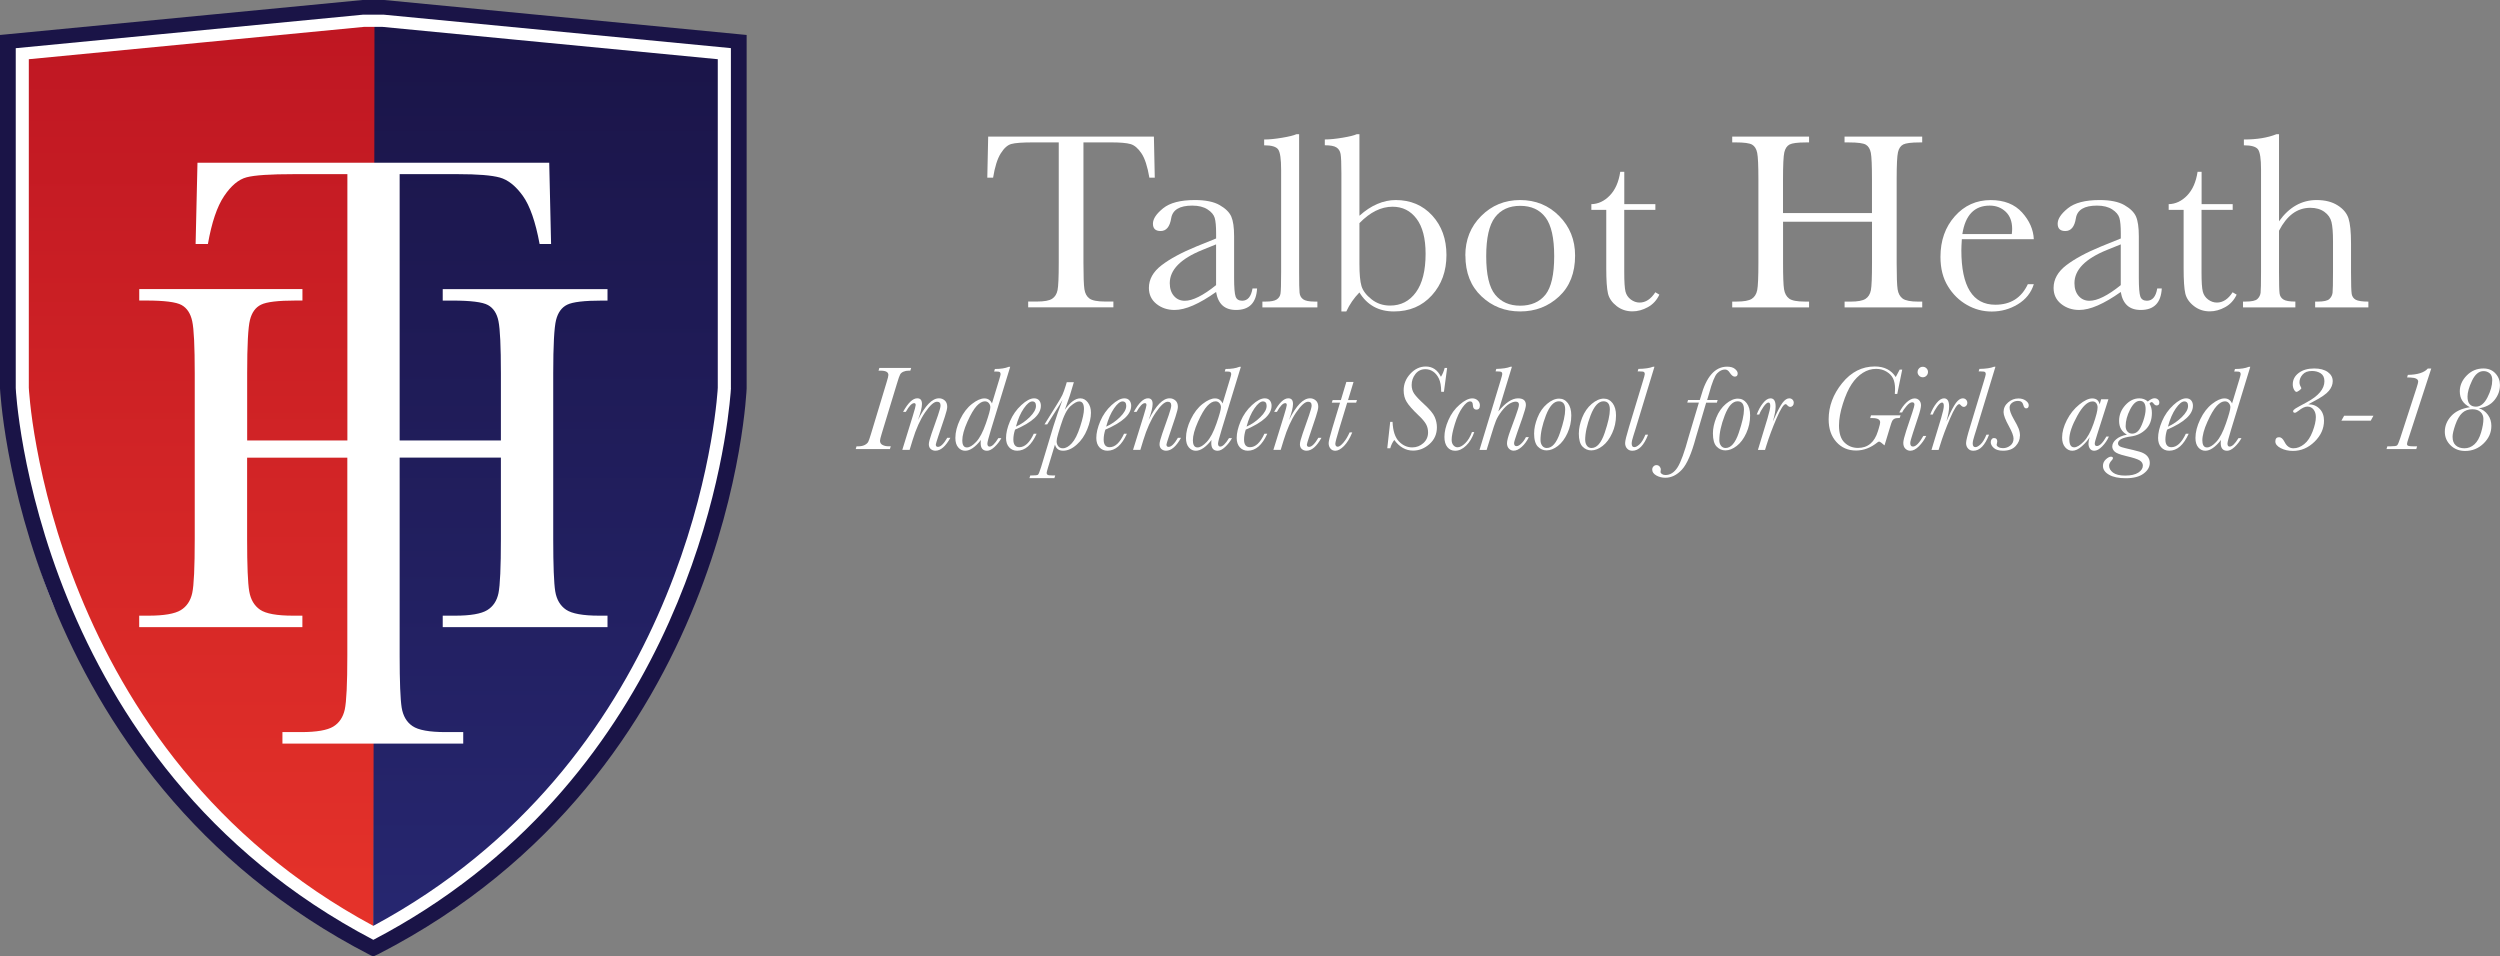 <svg width="298" height="114" viewBox="0 0 298 114" fill="none" xmlns="http://www.w3.org/2000/svg">
<rect x="0" y="0" width="298" height="114" fill="#808080" stroke="none"/>
<g clip-path="url(#clip0_1_53)">
<path d="M44.986 0.876L1.421 4.953L0.795 46.27C0.795 46.27 2.874 91.738 44.497 113.106L44.979 0.876H44.986Z" fill="url(#paint0_linear_1_53)"/>
<path d="M44.64 0.876L88.205 4.953V46.27C88.205 46.27 86.12 91.738 44.503 113.106L44.64 0.876Z" fill="url(#paint1_linear_1_53)"/>
<path d="M44.503 113.106C19.609 100.584 6.295 71.964 6.295 71.964C0.437 57.581 1.199 43.393 1.199 43.393L0.802 5.062L44.067 0.876L88.205 4.758L88.088 46.538C88.088 46.538 87.651 57.709 81.786 72.092C81.786 72.092 72.304 98.175 50.831 109.206L44.497 113.112L44.503 113.106ZM3.46 46.623C3.486 46.94 3.526 47.414 3.591 48.035C3.721 49.27 3.956 51.077 4.373 53.316C5.194 57.794 6.719 64.006 9.515 70.845C14.982 84.242 25.22 99.988 44.497 110.362C62.542 100.657 72.662 86.244 78.371 73.443C84.217 60.343 85.357 48.996 85.533 46.63C85.546 46.416 85.559 46.289 85.559 46.222V7.058L45.605 3.206H43.369L3.434 7.058V46.21C3.434 46.27 3.447 46.404 3.46 46.623Z" fill="white"/>
<path d="M45.8 0H43.206L0 4.168V46.313C0.026 46.398 2.059 92.194 44.19 113.878L44.503 114.006L45.181 113.69C87.306 92.006 88.98 46.398 89 46.313V46.289V4.168L45.8 0ZM87.13 46.258C87.123 46.392 87.084 47.049 86.96 48.175C86.015 57.021 79.948 93.49 44.503 112.029C24.321 101.46 13.679 85.136 8.055 71.362C5.22 64.407 3.675 58.11 2.835 53.559C2.418 51.284 2.177 49.446 2.04 48.181C1.916 47.037 1.883 46.38 1.877 46.258V5.744L43.298 1.746H45.702L87.123 5.737V46.258H87.13Z" fill="#1A1447"/>
<path d="M66.282 38.148C66.504 37.26 66.947 36.645 67.605 36.323C68.263 35.994 69.652 35.83 71.776 35.83H72.415V34.461H52.773V35.83H53.92C56.11 35.83 57.524 36.006 58.169 36.365C58.814 36.724 59.238 37.363 59.42 38.294C59.609 39.225 59.707 41.294 59.707 44.506V52.501H47.638V20.759H54.578C56.931 20.759 58.599 20.893 59.57 21.161C60.548 21.429 61.46 22.153 62.314 23.333C63.161 24.513 63.832 26.43 64.321 29.083H65.689L65.468 19.396H23.539L23.317 29.083H24.783C25.233 26.527 25.872 24.623 26.712 23.376C27.547 22.128 28.446 21.38 29.404 21.131C30.362 20.881 32.226 20.759 35.008 20.759H41.408V52.501H29.462V44.506C29.462 41.16 29.573 39.036 29.795 38.142C30.016 37.254 30.453 36.639 31.118 36.317C31.776 35.988 33.151 35.824 35.256 35.824H36.051V34.455H16.598V35.824H17.393C19.583 35.824 20.997 36 21.642 36.359C22.288 36.718 22.711 37.357 22.913 38.288C23.115 39.219 23.213 41.288 23.213 44.5V64.261C23.213 67.632 23.115 69.774 22.913 70.699C22.711 71.617 22.255 72.299 21.545 72.731C20.834 73.163 19.55 73.388 17.706 73.388H16.592V74.751H36.044V73.388H34.93C33.001 73.388 31.691 73.151 31 72.676C30.31 72.201 29.88 71.471 29.71 70.492C29.541 69.512 29.456 67.431 29.456 64.268V54.551H41.401V78.14C41.401 81.504 41.297 83.652 41.095 84.577C40.893 85.495 40.437 86.177 39.726 86.609C39.016 87.041 37.739 87.266 35.895 87.266H33.666V88.635H55.217V87.266H53.118C51.183 87.266 49.867 87.029 49.169 86.548C48.465 86.073 48.042 85.337 47.879 84.346C47.723 83.354 47.638 81.285 47.638 78.133V54.545H59.707V64.261C59.707 67.632 59.609 69.774 59.42 70.699C59.231 71.617 58.782 72.299 58.071 72.731C57.361 73.163 56.09 73.388 54.265 73.388H52.773V74.751H72.415V73.388H71.424C69.495 73.388 68.179 73.151 67.475 72.676C66.778 72.201 66.348 71.471 66.185 70.492C66.028 69.512 65.944 67.431 65.944 64.268V44.506C65.944 41.16 66.061 39.036 66.282 38.142V38.148Z" fill="white"/>
</g>
<g clip-path="url(#clip1_1_53)">
<path d="M118.377 21.181H117.686L117.791 16.286H137.545L137.649 21.181H137.006C136.778 19.837 136.463 18.869 136.059 18.274C135.658 17.678 135.23 17.311 134.772 17.177C134.31 17.039 133.529 16.973 132.419 16.973H129.147V31.338C129.147 32.93 129.185 33.974 129.261 34.474C129.337 34.975 129.537 35.347 129.866 35.585C130.195 35.823 130.814 35.943 131.724 35.943H132.715V36.634H122.559V35.943H123.607C124.479 35.943 125.079 35.833 125.412 35.614C125.75 35.394 125.965 35.051 126.06 34.584C126.155 34.122 126.203 33.035 126.203 31.333V16.973H123.188C121.878 16.973 120.997 17.034 120.549 17.163C120.096 17.287 119.677 17.664 119.282 18.297C118.886 18.927 118.586 19.89 118.377 21.181Z" fill="white"/>
<path d="M149.296 34.384H149.844C149.753 36.095 148.92 36.948 147.333 36.948C146.657 36.948 146.119 36.767 145.723 36.409C145.333 36.052 145.076 35.518 144.957 34.803C143.956 35.513 143.042 36.047 142.213 36.409C141.384 36.772 140.646 36.948 139.998 36.948C139.164 36.948 138.45 36.705 137.85 36.228C137.249 35.747 136.949 35.108 136.949 34.322C136.949 33.292 137.454 32.391 138.459 31.619C139.464 30.847 140.855 30.099 142.632 29.369L144.961 28.426V27.825C144.961 26.972 144.904 26.357 144.795 25.98C144.685 25.599 144.399 25.261 143.937 24.96C143.475 24.66 142.87 24.508 142.118 24.508C140.612 24.508 139.774 25.008 139.607 26.009C139.445 27.029 139.026 27.539 138.345 27.539C137.735 27.539 137.43 27.248 137.43 26.667C137.43 26.085 137.835 25.485 138.645 24.827C139.455 24.174 140.712 23.845 142.427 23.845C143.694 23.845 144.68 24.045 145.38 24.446C146.081 24.846 146.543 25.304 146.767 25.809C146.99 26.319 147.105 27.101 147.105 28.149V33.116C147.105 34.279 147.167 35.022 147.286 35.351C147.405 35.68 147.667 35.847 148.067 35.847C148.729 35.847 149.139 35.356 149.301 34.379L149.296 34.384ZM144.957 29.131L143.318 29.794C140.731 30.842 139.436 32.163 139.436 33.754C139.436 34.384 139.602 34.894 139.931 35.275C140.265 35.661 140.693 35.852 141.227 35.852C141.698 35.852 142.241 35.699 142.865 35.385C143.485 35.075 144.185 34.612 144.957 33.988V29.126V29.131Z" fill="white"/>
<path d="M154.855 16V32.42C154.855 33.731 154.869 34.555 154.907 34.894C154.945 35.232 155.083 35.494 155.336 35.675C155.583 35.852 156.031 35.947 156.669 35.947H157.032V36.638H150.477V35.947H150.896C151.496 35.947 151.925 35.866 152.178 35.699C152.43 35.532 152.587 35.304 152.635 35.003C152.683 34.703 152.711 33.84 152.711 32.425V20.261C152.711 18.969 152.597 18.159 152.363 17.821C152.135 17.487 151.573 17.32 150.687 17.32V16.629C151.292 16.629 152.011 16.558 152.83 16.419C153.649 16.281 154.216 16.143 154.526 16H154.855Z" fill="white"/>
<path d="M160.48 37.129H159.894V20.68C159.894 19.479 159.861 18.707 159.799 18.355C159.732 18.002 159.57 17.744 159.304 17.573C159.042 17.401 158.575 17.315 157.917 17.315V16.624C158.503 16.624 159.213 16.553 160.037 16.415C160.861 16.276 161.428 16.138 161.728 15.995H162.043V25.718C162.743 25.089 163.453 24.617 164.177 24.312C164.896 24.003 165.629 23.845 166.368 23.845C168.14 23.845 169.593 24.46 170.722 25.69C171.85 26.92 172.417 28.492 172.417 30.404C172.417 32.315 171.836 33.926 170.679 35.203C169.516 36.486 168.011 37.124 166.158 37.124C165.248 37.124 164.448 36.938 163.762 36.557C163.076 36.176 162.5 35.613 162.043 34.86C161.4 35.513 160.88 36.266 160.48 37.124V37.129ZM162.043 26.61V31.424C162.043 32.663 162.124 33.554 162.29 34.102C162.457 34.651 162.852 35.175 163.486 35.675C164.115 36.176 164.853 36.424 165.696 36.424C166.987 36.424 168.016 35.895 168.783 34.836C169.55 33.778 169.931 32.248 169.931 30.256C169.931 28.426 169.574 27.034 168.854 26.076C168.14 25.123 167.182 24.641 165.991 24.641C165.31 24.641 164.643 24.803 163.986 25.127C163.329 25.451 162.681 25.942 162.038 26.605L162.043 26.61Z" fill="white"/>
<path d="M174.666 30.466C174.666 28.583 175.295 27.01 176.557 25.747C177.815 24.484 179.363 23.845 181.201 23.845C183.04 23.845 184.602 24.479 185.86 25.752C187.118 27.02 187.751 28.593 187.751 30.461C187.751 32.534 187.113 34.16 185.836 35.346C184.555 36.533 183.016 37.124 181.206 37.124C179.396 37.124 177.857 36.524 176.586 35.318C175.309 34.112 174.676 32.496 174.676 30.461L174.666 30.466ZM177.157 30.542C177.157 32.725 177.51 34.25 178.224 35.127C178.934 35.999 179.93 36.438 181.211 36.438C182.492 36.438 183.521 35.999 184.217 35.127C184.912 34.25 185.26 32.72 185.26 30.542C185.26 28.364 184.917 26.843 184.226 25.919C183.535 24.999 182.53 24.536 181.211 24.536C179.891 24.536 178.901 24.994 178.2 25.909C177.505 26.824 177.157 28.369 177.157 30.537V30.542Z" fill="white"/>
<path d="M197.316 25.018H193.61V32.449C193.61 33.588 193.662 34.355 193.757 34.751C193.857 35.147 194.072 35.461 194.396 35.704C194.72 35.943 195.067 36.066 195.439 36.066C196.158 36.066 196.782 35.657 197.316 34.837L197.797 35.123C197.487 35.78 197.03 36.281 196.425 36.614C195.82 36.948 195.205 37.115 194.586 37.115C193.867 37.115 193.233 36.901 192.69 36.476C192.147 36.047 191.804 35.552 191.671 34.984C191.538 34.413 191.466 33.416 191.466 31.982V25.018H189.689V24.336C190.509 24.317 191.242 23.974 191.89 23.302C192.538 22.63 192.952 21.691 193.133 20.48H193.615V24.332H197.32V25.023L197.316 25.018Z" fill="white"/>
<path d="M223.143 26.429H212.54V31.338C212.54 32.94 212.578 33.988 212.659 34.484C212.74 34.98 212.94 35.347 213.264 35.59C213.587 35.828 214.207 35.947 215.117 35.947H215.641V36.638H206.48V35.947H207.004C207.876 35.947 208.476 35.838 208.815 35.618C209.148 35.399 209.362 35.056 209.458 34.589C209.553 34.127 209.601 33.04 209.601 31.338V21.358C209.601 19.737 209.553 18.693 209.458 18.221C209.362 17.749 209.162 17.425 208.857 17.244C208.553 17.063 207.886 16.973 206.852 16.973H206.48V16.286H215.641V16.977H215.264C214.273 16.977 213.626 17.063 213.316 17.225C213.006 17.392 212.802 17.697 212.692 18.15C212.587 18.598 212.535 19.67 212.535 21.362V25.399H223.138V21.362C223.138 19.742 223.095 18.698 223.005 18.226C222.914 17.754 222.714 17.43 222.414 17.249C222.109 17.068 221.442 16.977 220.409 16.977H219.87V16.286H229.126V16.977H228.826C227.825 16.977 227.173 17.063 226.858 17.225C226.549 17.392 226.339 17.697 226.239 18.15C226.134 18.598 226.082 19.67 226.082 21.362V31.343C226.082 32.944 226.12 33.993 226.196 34.489C226.272 34.984 226.472 35.352 226.801 35.595C227.135 35.833 227.754 35.952 228.664 35.952H229.13V36.643H219.875V35.952H220.58C221.438 35.952 222.033 35.842 222.371 35.623C222.705 35.404 222.919 35.061 223.009 34.594C223.1 34.131 223.143 33.045 223.143 31.343V26.434V26.429Z" fill="white"/>
<path d="M242.43 28.516H233.851C233.813 29.107 233.794 29.546 233.794 29.837C233.794 31.996 234.132 33.611 234.809 34.698C235.485 35.78 236.495 36.324 237.838 36.324C239.663 36.324 240.953 35.508 241.716 33.879H242.43C242.111 34.898 241.473 35.694 240.525 36.271C239.572 36.848 238.538 37.134 237.414 37.134C236.371 37.134 235.39 36.877 234.461 36.347C233.537 35.823 232.775 35.08 232.189 34.117C231.598 33.159 231.303 31.991 231.303 30.618C231.303 28.678 231.874 27.063 233.013 25.78C234.151 24.494 235.58 23.85 237.29 23.85C238.9 23.85 240.148 24.346 241.034 25.328C241.916 26.309 242.378 27.372 242.43 28.516ZM239.805 27.901C239.834 27.673 239.848 27.468 239.848 27.287C239.848 26.41 239.591 25.723 239.077 25.237C238.562 24.751 237.929 24.508 237.176 24.508C235.352 24.508 234.261 25.637 233.913 27.897H239.805V27.901Z" fill="white"/>
<path d="M257.135 34.384H257.683C257.592 36.095 256.759 36.948 255.172 36.948C254.496 36.948 253.958 36.767 253.562 36.409C253.172 36.052 252.914 35.518 252.795 34.803C251.795 35.513 250.88 36.047 250.052 36.409C249.228 36.772 248.484 36.948 247.837 36.948C247.003 36.948 246.289 36.705 245.688 36.228C245.088 35.747 244.788 35.108 244.788 34.322C244.788 33.292 245.293 32.391 246.298 31.619C247.308 30.847 248.694 30.099 250.471 29.369L252.8 28.426V27.825C252.8 26.972 252.743 26.357 252.633 25.98C252.524 25.599 252.238 25.261 251.776 24.96C251.314 24.66 250.709 24.508 249.956 24.508C248.451 24.508 247.613 25.008 247.446 26.009C247.289 27.029 246.865 27.539 246.189 27.539C245.574 27.539 245.274 27.248 245.274 26.667C245.274 26.085 245.679 25.485 246.489 24.827C247.298 24.174 248.561 23.845 250.266 23.845C251.538 23.845 252.524 24.045 253.224 24.446C253.924 24.846 254.386 25.304 254.61 25.809C254.834 26.319 254.948 27.101 254.948 28.149V33.116C254.948 34.279 255.01 35.022 255.129 35.351C255.249 35.68 255.511 35.847 255.911 35.847C256.573 35.847 256.982 35.356 257.144 34.379L257.135 34.384ZM252.791 29.131L251.152 29.794C248.565 30.842 247.275 32.163 247.275 33.754C247.275 34.384 247.441 34.894 247.77 35.275C248.103 35.661 248.532 35.852 249.066 35.852C249.537 35.852 250.08 35.699 250.704 35.385C251.328 35.075 252.024 34.612 252.795 33.988V29.126L252.791 29.131Z" fill="white"/>
<path d="M266.128 25.018H262.422V32.449C262.422 33.588 262.47 34.355 262.574 34.751C262.674 35.147 262.884 35.461 263.208 35.704C263.532 35.943 263.879 36.066 264.251 36.066C264.975 36.066 265.599 35.657 266.128 34.837L266.609 35.123C266.299 35.78 265.842 36.281 265.237 36.614C264.632 36.948 264.022 37.115 263.403 37.115C262.684 37.115 262.05 36.901 261.507 36.476C260.959 36.047 260.621 35.552 260.488 34.984C260.355 34.413 260.288 33.416 260.288 31.982V25.018H258.506V24.336C259.326 24.317 260.059 23.974 260.707 23.302C261.355 22.63 261.769 21.691 261.95 20.48H262.431V24.332H266.137V25.023L266.128 25.018Z" fill="white"/>
<path d="M271.663 26.372C272.263 25.533 272.935 24.899 273.683 24.479C274.426 24.06 275.245 23.845 276.131 23.845C277.141 23.845 277.98 24.055 278.646 24.479C279.313 24.899 279.742 25.418 279.942 26.033C280.142 26.648 280.242 27.644 280.242 29.026V32.42C280.242 33.859 280.271 34.736 280.323 35.046C280.38 35.356 280.542 35.585 280.809 35.733C281.081 35.876 281.581 35.952 282.31 35.952V36.643H275.965V35.952H276.25C276.979 35.952 277.456 35.847 277.665 35.637C277.884 35.428 278.008 35.18 278.042 34.894C278.075 34.608 278.094 33.788 278.094 32.425V28.731C278.094 27.711 278.032 26.958 277.913 26.467C277.794 25.976 277.513 25.571 277.065 25.252C276.622 24.932 276.06 24.77 275.393 24.77C274.617 24.77 273.912 24.999 273.292 25.452C272.673 25.909 272.13 26.591 271.659 27.501V32.425C271.659 33.807 271.682 34.655 271.725 34.975C271.768 35.294 271.921 35.537 272.182 35.699C272.44 35.866 272.916 35.947 273.607 35.947V36.638H267.367V35.947H267.681C268.4 35.947 268.867 35.847 269.086 35.637C269.301 35.432 269.424 35.184 269.463 34.903C269.496 34.617 269.515 33.788 269.515 32.42V20.175C269.515 18.936 269.396 18.15 269.162 17.816C268.929 17.487 268.367 17.32 267.471 17.32V16.629C269.02 16.629 270.31 16.419 271.344 16H271.659V26.372H271.663Z" fill="white"/>
<path d="M106.178 53.201L106.077 53.53H102L102.1 53.201H102.319C102.614 53.201 102.867 53.144 103.072 53.044C103.277 52.934 103.415 52.81 103.491 52.672C103.562 52.529 103.672 52.224 103.815 51.748L105.677 45.589C105.825 45.117 105.896 44.817 105.896 44.698C105.896 44.355 105.592 44.183 104.977 44.183H104.72L104.82 43.855H108.612L108.512 44.183H108.312C108.083 44.183 107.878 44.221 107.692 44.303C107.507 44.383 107.373 44.493 107.297 44.636C107.216 44.779 107.087 45.146 106.911 45.742L105.106 51.671C104.968 52.124 104.896 52.41 104.896 52.529C104.896 52.763 104.996 52.934 105.201 53.039C105.401 53.144 105.634 53.197 105.896 53.197H106.173L106.178 53.201Z" fill="white"/>
<path d="M112.923 52.186H113.285C112.999 52.701 112.708 53.087 112.413 53.34C112.117 53.597 111.813 53.725 111.503 53.725C111.289 53.725 111.108 53.659 110.95 53.53C110.798 53.401 110.717 53.206 110.717 52.949C110.717 52.734 110.827 52.31 111.046 51.676L111.808 49.498C112.013 48.902 112.113 48.521 112.113 48.344C112.113 48.187 112.079 48.073 112.008 48.001C111.941 47.925 111.832 47.887 111.689 47.887C111.327 47.887 110.855 48.311 110.274 49.155C109.693 50.003 109.193 51.114 108.774 52.486L108.426 53.625H107.554L108.807 49.574C109.036 48.826 109.15 48.397 109.15 48.287C109.15 48.206 109.136 48.149 109.107 48.111C109.078 48.073 109.036 48.054 108.974 48.054C108.693 48.054 108.359 48.401 107.973 49.097H107.645C108.24 48.016 108.807 47.477 109.34 47.477C109.526 47.477 109.664 47.534 109.76 47.644C109.85 47.758 109.898 47.925 109.898 48.158C109.898 48.568 109.741 49.202 109.421 50.06C110.279 48.34 111.117 47.477 111.932 47.477C112.194 47.477 112.422 47.567 112.618 47.739C112.813 47.911 112.908 48.168 112.908 48.497C112.908 48.711 112.813 49.112 112.618 49.698L111.855 51.971C111.651 52.586 111.546 52.93 111.546 52.996C111.546 53.087 111.57 53.158 111.613 53.201C111.655 53.249 111.722 53.268 111.808 53.268C111.97 53.268 112.141 53.177 112.327 52.992C112.513 52.81 112.708 52.534 112.918 52.176L112.923 52.186Z" fill="white"/>
<path d="M119.015 52.229H119.363C119.148 52.62 118.877 52.968 118.553 53.273C118.229 53.578 117.929 53.73 117.657 53.73C117.405 53.73 117.219 53.654 117.086 53.502C116.957 53.349 116.895 53.125 116.895 52.82C116.895 52.682 116.905 52.558 116.929 52.443C116.252 53.301 115.628 53.73 115.052 53.73C114.728 53.73 114.452 53.602 114.223 53.335C113.994 53.072 113.88 52.696 113.88 52.205C113.88 51.514 114.07 50.775 114.452 49.984C114.833 49.193 115.304 48.578 115.866 48.144C116.428 47.706 116.919 47.491 117.333 47.491C117.548 47.491 117.729 47.539 117.881 47.644C118.034 47.744 118.153 47.892 118.243 48.092L119.115 45.218C119.22 44.874 119.272 44.669 119.272 44.598C119.272 44.484 119.239 44.403 119.177 44.355C119.11 44.307 118.953 44.283 118.701 44.283H118.5L118.591 43.983C119.282 43.983 119.829 43.897 120.239 43.726H120.415L118.119 51.237C117.838 52.162 117.695 52.71 117.695 52.877C117.695 52.996 117.719 53.087 117.762 53.144C117.805 53.206 117.872 53.235 117.957 53.235C118.1 53.235 118.258 53.149 118.429 52.987C118.6 52.82 118.791 52.572 118.996 52.234L119.015 52.229ZM114.709 52.529C114.709 52.796 114.756 52.996 114.847 53.13C114.937 53.268 115.076 53.335 115.257 53.335C115.576 53.335 115.942 53.115 116.362 52.667C116.781 52.224 117.167 51.49 117.519 50.47C117.872 49.45 118.048 48.807 118.048 48.535C118.048 48.359 117.991 48.197 117.872 48.054C117.753 47.911 117.595 47.839 117.4 47.839C117.09 47.839 116.767 48.02 116.424 48.387C116.085 48.749 115.714 49.383 115.309 50.279C114.909 51.175 114.704 51.929 114.704 52.529H114.709Z" fill="white"/>
<path d="M123.221 51.705H123.564C122.959 53.053 122.187 53.725 121.239 53.725C120.849 53.725 120.534 53.587 120.287 53.316C120.039 53.044 119.92 52.672 119.92 52.205C119.92 51.614 120.077 50.952 120.392 50.208C120.706 49.469 121.158 48.826 121.74 48.287C122.321 47.748 122.83 47.482 123.264 47.482C123.531 47.482 123.731 47.567 123.869 47.734C124.007 47.901 124.074 48.116 124.074 48.363C124.074 48.878 123.816 49.374 123.302 49.846C122.788 50.322 122.021 50.775 120.992 51.214C120.858 51.628 120.792 52.019 120.792 52.391C120.792 52.696 120.854 52.925 120.973 53.077C121.092 53.23 121.268 53.306 121.501 53.306C122.149 53.306 122.726 52.777 123.221 51.709V51.705ZM121.101 50.851C121.716 50.575 122.264 50.194 122.754 49.708C123.24 49.221 123.488 48.783 123.488 48.387C123.488 48.206 123.45 48.073 123.378 47.982C123.307 47.896 123.197 47.849 123.05 47.849C122.764 47.849 122.425 48.125 122.04 48.678C121.654 49.236 121.339 49.955 121.101 50.847V50.851Z" fill="white"/>
<path d="M124.831 50.589H124.502L125.85 48.425C126.246 47.796 126.503 47.353 126.627 47.091C126.751 46.829 126.894 46.433 127.056 45.904L127.156 45.561H128.003L127.522 47.162L126.927 48.845C127.575 47.934 128.189 47.482 128.77 47.482C129.123 47.482 129.423 47.644 129.671 47.973C129.918 48.297 130.042 48.707 130.042 49.197C130.042 49.774 129.895 50.432 129.599 51.171C129.304 51.914 128.885 52.524 128.346 53.001C127.808 53.482 127.265 53.725 126.727 53.725C126.189 53.725 125.888 53.482 125.75 52.996L124.917 55.751C124.812 56.094 124.76 56.304 124.76 56.38C124.76 56.457 124.793 56.533 124.864 56.59C124.931 56.647 125.131 56.676 125.465 56.676H125.784L125.684 56.99H122.711L122.811 56.676H122.969C123.388 56.676 123.64 56.647 123.721 56.59C123.802 56.533 123.926 56.237 124.093 55.699L125.569 50.799C125.884 49.774 126.246 48.73 126.651 47.667C126.603 47.734 126.479 47.949 126.27 48.311C126.246 48.349 126.174 48.468 126.041 48.673L124.831 50.584V50.589ZM126.141 51.685C126.012 52.11 125.95 52.415 125.95 52.601C125.95 52.834 126.012 53.03 126.146 53.192C126.274 53.354 126.455 53.435 126.689 53.435C127.036 53.435 127.394 53.235 127.756 52.839C128.123 52.443 128.456 51.781 128.756 50.851C129.056 49.927 129.209 49.226 129.209 48.764C129.209 48.459 129.161 48.23 129.066 48.077C128.97 47.925 128.828 47.849 128.637 47.849C128.38 47.849 128.037 48.035 127.608 48.411C127.179 48.788 126.789 49.565 126.427 50.747L126.141 51.681V51.685Z" fill="white"/>
<path d="M133.982 51.705H134.324C133.72 53.053 132.948 53.725 132 53.725C131.609 53.725 131.295 53.587 131.047 53.316C130.8 53.044 130.68 52.672 130.68 52.205C130.68 51.614 130.838 50.952 131.152 50.208C131.466 49.469 131.919 48.826 132.5 48.287C133.086 47.748 133.591 47.482 134.024 47.482C134.291 47.482 134.491 47.567 134.629 47.734C134.767 47.901 134.839 48.116 134.839 48.363C134.839 48.878 134.582 49.374 134.067 49.846C133.553 50.322 132.781 50.775 131.757 51.214C131.624 51.628 131.557 52.019 131.557 52.391C131.557 52.696 131.614 52.925 131.733 53.077C131.852 53.23 132.029 53.306 132.262 53.306C132.915 53.306 133.486 52.777 133.982 51.709V51.705ZM131.862 50.851C132.476 50.575 133.024 50.194 133.515 49.708C134.005 49.221 134.248 48.783 134.248 48.387C134.248 48.206 134.21 48.073 134.139 47.982C134.063 47.896 133.953 47.849 133.805 47.849C133.519 47.849 133.181 48.125 132.795 48.678C132.41 49.236 132.095 49.955 131.857 50.847L131.862 50.851Z" fill="white"/>
<path d="M140.417 52.186H140.779C140.493 52.701 140.203 53.087 139.907 53.34C139.612 53.597 139.307 53.725 138.997 53.725C138.788 53.725 138.602 53.659 138.445 53.53C138.292 53.401 138.216 53.206 138.216 52.949C138.216 52.734 138.326 52.31 138.545 51.676L139.307 49.498C139.512 48.902 139.612 48.521 139.612 48.344C139.612 48.187 139.579 48.073 139.507 48.001C139.436 47.925 139.331 47.887 139.193 47.887C138.831 47.887 138.359 48.311 137.778 49.155C137.197 50.003 136.697 51.114 136.277 52.486L135.93 53.625H135.058L136.316 49.574C136.544 48.826 136.659 48.397 136.659 48.287C136.659 48.206 136.644 48.149 136.616 48.111C136.587 48.073 136.539 48.054 136.478 48.054C136.197 48.054 135.863 48.401 135.477 49.097H135.149C135.744 48.016 136.306 47.477 136.84 47.477C137.025 47.477 137.163 47.534 137.254 47.644C137.349 47.758 137.392 47.925 137.392 48.158C137.392 48.568 137.235 49.202 136.916 50.06C137.778 48.34 138.612 47.477 139.426 47.477C139.683 47.477 139.912 47.567 140.112 47.739C140.307 47.911 140.403 48.168 140.403 48.497C140.403 48.711 140.303 49.112 140.112 49.698L139.35 51.971C139.145 52.586 139.04 52.93 139.04 52.996C139.04 53.087 139.064 53.158 139.107 53.201C139.155 53.249 139.217 53.268 139.302 53.268C139.464 53.268 139.636 53.177 139.821 52.992C140.007 52.81 140.207 52.534 140.412 52.176L140.417 52.186Z" fill="white"/>
<path d="M146.505 52.229H146.852C146.638 52.62 146.366 52.968 146.042 53.273C145.719 53.578 145.418 53.73 145.147 53.73C144.895 53.73 144.704 53.654 144.575 53.502C144.447 53.349 144.385 53.125 144.385 52.82C144.385 52.682 144.394 52.558 144.418 52.443C143.747 53.301 143.118 53.73 142.541 53.73C142.217 53.73 141.941 53.602 141.713 53.335C141.484 53.072 141.37 52.696 141.37 52.205C141.37 51.514 141.56 50.775 141.941 49.984C142.322 49.193 142.794 48.578 143.356 48.144C143.918 47.706 144.409 47.491 144.823 47.491C145.037 47.491 145.218 47.539 145.371 47.644C145.519 47.744 145.642 47.892 145.733 48.092L146.605 45.218C146.709 44.874 146.762 44.669 146.762 44.598C146.762 44.484 146.728 44.403 146.662 44.355C146.6 44.307 146.438 44.283 146.19 44.283H145.99L146.081 43.983C146.771 43.983 147.319 43.897 147.729 43.726H147.91L145.614 51.237C145.333 52.162 145.19 52.71 145.19 52.877C145.19 52.996 145.214 53.087 145.257 53.144C145.304 53.206 145.371 53.235 145.452 53.235C145.595 53.235 145.752 53.149 145.923 52.987C146.1 52.82 146.285 52.572 146.49 52.234L146.505 52.229ZM142.198 52.529C142.198 52.796 142.246 52.996 142.337 53.13C142.432 53.268 142.565 53.335 142.746 53.335C143.065 53.335 143.432 53.115 143.851 52.667C144.27 52.224 144.656 51.49 145.009 50.47C145.361 49.45 145.538 48.807 145.538 48.535C145.538 48.359 145.476 48.197 145.357 48.054C145.237 47.911 145.08 47.839 144.885 47.839C144.575 47.839 144.251 48.02 143.908 48.387C143.566 48.749 143.199 49.383 142.794 50.279C142.394 51.175 142.189 51.929 142.189 52.529H142.198Z" fill="white"/>
<path d="M150.715 51.705H151.058C150.453 53.053 149.677 53.725 148.734 53.725C148.343 53.725 148.029 53.587 147.781 53.316C147.538 53.044 147.414 52.672 147.414 52.205C147.414 51.614 147.572 50.952 147.886 50.208C148.2 49.469 148.653 48.826 149.234 48.287C149.815 47.748 150.325 47.482 150.758 47.482C151.025 47.482 151.225 47.567 151.363 47.734C151.501 47.901 151.573 48.116 151.573 48.363C151.573 48.878 151.316 49.374 150.801 49.846C150.287 50.322 149.52 50.775 148.491 51.214C148.357 51.628 148.291 52.019 148.291 52.391C148.291 52.696 148.348 52.925 148.467 53.077C148.586 53.23 148.762 53.306 148.996 53.306C149.648 53.306 150.22 52.777 150.715 51.709V51.705ZM148.596 50.851C149.21 50.575 149.758 50.194 150.249 49.708C150.739 49.221 150.982 48.783 150.982 48.387C150.982 48.206 150.944 48.073 150.873 47.982C150.796 47.896 150.687 47.849 150.539 47.849C150.253 47.849 149.915 48.125 149.529 48.678C149.143 49.236 148.829 49.955 148.591 50.847L148.596 50.851Z" fill="white"/>
<path d="M157.151 52.186H157.518C157.232 52.701 156.941 53.087 156.646 53.34C156.35 53.597 156.046 53.725 155.736 53.725C155.522 53.725 155.341 53.659 155.183 53.53C155.026 53.401 154.95 53.206 154.95 52.949C154.95 52.734 155.06 52.31 155.279 51.676L156.041 49.498C156.246 48.902 156.346 48.521 156.346 48.344C156.346 48.187 156.312 48.073 156.241 48.001C156.174 47.925 156.065 47.887 155.922 47.887C155.56 47.887 155.088 48.311 154.507 49.155C153.926 50.003 153.426 51.114 153.007 52.486L152.659 53.625H151.787L153.04 49.574C153.269 48.826 153.383 48.397 153.383 48.287C153.383 48.206 153.369 48.149 153.34 48.111C153.311 48.073 153.269 48.054 153.207 48.054C152.926 48.054 152.592 48.401 152.206 49.097H151.878C152.473 48.016 153.035 47.477 153.569 47.477C153.754 47.477 153.893 47.534 153.988 47.644C154.078 47.758 154.126 47.925 154.126 48.158C154.126 48.568 153.969 49.202 153.65 50.06C154.512 48.34 155.345 47.477 156.16 47.477C156.422 47.477 156.646 47.567 156.846 47.739C157.041 47.911 157.136 48.168 157.136 48.497C157.136 48.711 157.036 49.112 156.846 49.698L156.084 51.971C155.879 52.586 155.779 52.93 155.779 52.996C155.779 53.087 155.803 53.158 155.846 53.201C155.888 53.249 155.955 53.268 156.041 53.268C156.203 53.268 156.374 53.177 156.56 52.992C156.746 52.81 156.946 52.534 157.151 52.176V52.186Z" fill="white"/>
<path d="M161.752 47.687L161.652 47.996H160.585L159.637 51.114C159.328 52.138 159.17 52.729 159.17 52.896C159.17 53.011 159.194 53.096 159.247 53.158C159.299 53.22 159.37 53.249 159.461 53.249C159.632 53.249 159.856 53.087 160.133 52.763C160.409 52.439 160.657 52.033 160.876 51.543H161.19C160.9 52.253 160.571 52.791 160.199 53.168C159.828 53.54 159.485 53.73 159.175 53.73C158.932 53.73 158.737 53.645 158.594 53.473C158.446 53.301 158.375 53.087 158.375 52.82C158.375 52.596 158.523 52.005 158.813 51.037L159.733 47.996H158.751L158.851 47.687H159.833L160.485 45.523H161.343L160.685 47.687H161.757H161.752Z" fill="white"/>
<path d="M165.701 50.289H165.992C166.039 51.371 166.292 52.143 166.754 52.62C167.211 53.096 167.74 53.33 168.34 53.33C168.85 53.33 169.288 53.158 169.664 52.82C170.036 52.481 170.226 52.057 170.226 51.547C170.226 51.175 170.141 50.842 169.974 50.546C169.807 50.251 169.507 49.898 169.083 49.503C168.397 48.85 167.93 48.325 167.683 47.92C167.435 47.525 167.316 47.057 167.316 46.524C167.316 45.78 167.583 45.122 168.116 44.55C168.65 43.974 169.259 43.688 169.95 43.688C170.76 43.688 171.36 44.097 171.76 44.917C171.955 44.608 172.103 44.255 172.203 43.859H172.498L172.117 46.7H171.789C171.789 46.023 171.693 45.504 171.517 45.132C171.341 44.765 171.112 44.484 170.831 44.293C170.555 44.102 170.245 44.007 169.912 44.007C169.417 44.007 169.016 44.198 168.716 44.584C168.416 44.965 168.269 45.404 168.269 45.894C168.269 46.295 168.373 46.643 168.578 46.938C168.783 47.234 169.174 47.653 169.755 48.182C170.431 48.802 170.855 49.317 171.022 49.717C171.193 50.113 171.279 50.523 171.279 50.928C171.279 51.738 170.988 52.401 170.403 52.925C169.821 53.449 169.164 53.711 168.435 53.711C167.564 53.711 166.816 53.287 166.196 52.443C165.977 52.734 165.82 53.063 165.72 53.43H165.363L165.711 50.303L165.701 50.289Z" fill="white"/>
<path d="M175.447 51.5H175.733C175.499 52.181 175.175 52.725 174.756 53.125C174.337 53.53 173.904 53.73 173.451 53.73C173.07 53.73 172.76 53.583 172.527 53.297C172.294 53.011 172.175 52.601 172.175 52.081C172.175 51.466 172.332 50.799 172.651 50.075C172.965 49.35 173.408 48.735 173.985 48.239C174.556 47.739 175.061 47.486 175.499 47.486C175.752 47.486 175.966 47.567 176.142 47.73C176.319 47.892 176.404 48.087 176.404 48.316C176.404 48.654 176.271 48.826 175.995 48.826C175.719 48.826 175.576 48.635 175.561 48.263C175.552 47.982 175.447 47.844 175.242 47.844C174.975 47.844 174.666 48.092 174.318 48.583C173.966 49.074 173.665 49.731 173.413 50.551C173.161 51.371 173.037 51.995 173.037 52.424C173.037 52.696 173.103 52.915 173.242 53.072C173.38 53.235 173.546 53.316 173.742 53.316C174.023 53.316 174.328 53.154 174.656 52.83C174.99 52.505 175.252 52.067 175.452 51.514L175.447 51.5Z" fill="white"/>
<path d="M177.205 53.635H176.357L178.858 45.394C179.001 44.927 179.072 44.655 179.072 44.579C179.072 44.474 179.039 44.388 178.977 44.345C178.915 44.298 178.753 44.274 178.5 44.274H178.272L178.357 43.974C179.115 43.955 179.677 43.869 180.044 43.716H180.22L178.6 49.04C179.453 48.006 180.234 47.482 180.939 47.482C181.258 47.482 181.497 47.548 181.654 47.682C181.811 47.815 181.887 48.016 181.887 48.287C181.887 48.502 181.749 49.012 181.468 49.817L180.839 51.605C180.596 52.305 180.477 52.71 180.477 52.815C180.477 52.934 180.501 53.025 180.549 53.087C180.596 53.149 180.668 53.182 180.763 53.182C180.934 53.182 181.125 53.082 181.339 52.872C181.554 52.667 181.735 52.415 181.887 52.11H182.24C181.997 52.596 181.711 52.987 181.377 53.278C181.044 53.573 180.73 53.721 180.43 53.721C180.21 53.721 180.025 53.64 179.867 53.478C179.71 53.316 179.634 53.101 179.634 52.834C179.634 52.548 179.767 52.038 180.034 51.314L180.639 49.665C180.92 48.907 181.058 48.435 181.058 48.235C181.058 48.116 181.025 48.025 180.963 47.968C180.901 47.906 180.801 47.877 180.668 47.877C180.453 47.877 180.201 47.963 179.91 48.135C179.62 48.311 179.32 48.597 179.005 49.002C178.691 49.412 178.462 49.793 178.319 50.151C178.176 50.508 177.986 51.075 177.752 51.857L177.209 53.621L177.205 53.635Z" fill="white"/>
<path d="M182.868 51.652C182.868 51.08 183.002 50.461 183.269 49.784C183.535 49.112 183.912 48.564 184.407 48.144C184.902 47.725 185.379 47.515 185.846 47.515C186.269 47.515 186.617 47.696 186.889 48.054C187.16 48.416 187.298 48.902 187.298 49.517C187.298 50.256 187.146 50.966 186.841 51.628C186.536 52.296 186.155 52.806 185.698 53.158C185.241 53.511 184.788 53.687 184.345 53.687C183.95 53.687 183.607 53.535 183.311 53.235C183.016 52.934 182.864 52.405 182.864 51.652H182.868ZM183.631 52.472C183.631 52.729 183.697 52.949 183.831 53.13C183.964 53.311 184.145 53.401 184.378 53.401C185.017 53.401 185.541 52.801 185.95 51.59C186.365 50.384 186.57 49.46 186.57 48.821C186.57 48.492 186.508 48.244 186.379 48.082C186.25 47.92 186.065 47.834 185.812 47.834C185.217 47.834 184.707 48.397 184.274 49.512C183.845 50.632 183.626 51.619 183.626 52.472H183.631Z" fill="white"/>
<path d="M188.199 51.652C188.199 51.08 188.332 50.461 188.594 49.784C188.861 49.112 189.242 48.564 189.732 48.144C190.228 47.725 190.709 47.515 191.171 47.515C191.595 47.515 191.943 47.696 192.219 48.054C192.49 48.416 192.629 48.902 192.629 49.517C192.629 50.256 192.476 50.966 192.171 51.628C191.866 52.296 191.485 52.806 191.028 53.158C190.571 53.511 190.118 53.687 189.675 53.687C189.28 53.687 188.932 53.535 188.637 53.235C188.342 52.934 188.194 52.405 188.194 51.652H188.199ZM188.961 52.472C188.961 52.729 189.027 52.949 189.161 53.13C189.294 53.311 189.475 53.401 189.709 53.401C190.347 53.401 190.871 52.801 191.281 51.59C191.69 50.384 191.895 49.46 191.895 48.821C191.895 48.492 191.833 48.244 191.705 48.082C191.581 47.92 191.39 47.834 191.138 47.834C190.542 47.834 190.028 48.397 189.599 49.512C189.17 50.632 188.951 51.619 188.951 52.472H188.961Z" fill="white"/>
<path d="M196.134 51.814H196.449C195.963 53.087 195.339 53.73 194.577 53.73C194.315 53.73 194.105 53.645 193.948 53.468C193.791 53.297 193.715 53.077 193.715 52.815C193.715 52.553 193.867 51.924 194.177 50.909L195.844 45.404C195.987 44.936 196.058 44.665 196.058 44.589C196.058 44.474 196.025 44.393 195.963 44.345C195.901 44.298 195.739 44.274 195.482 44.274H195.206L195.296 43.974C196.082 43.959 196.658 43.873 197.035 43.716H197.211L194.91 51.28C194.877 51.4 194.81 51.614 194.705 51.929C194.567 52.343 194.496 52.658 194.496 52.872C194.496 53.015 194.524 53.12 194.577 53.192C194.629 53.263 194.715 53.297 194.825 53.297C194.987 53.297 195.187 53.187 195.434 52.963C195.677 52.739 195.911 52.358 196.134 51.814Z" fill="white"/>
<path d="M204.742 47.687L204.651 47.996H203.375L202.141 52.172C201.636 54.059 201.084 55.327 200.488 55.975C199.888 56.623 199.231 56.948 198.507 56.948C198.111 56.948 197.745 56.852 197.425 56.671C197.106 56.485 196.944 56.252 196.944 55.98C196.944 55.823 196.997 55.694 197.097 55.594C197.197 55.494 197.311 55.441 197.449 55.441C197.606 55.441 197.73 55.499 197.826 55.608C197.921 55.718 197.968 55.837 197.968 55.966C197.968 55.999 197.959 56.061 197.949 56.142L197.935 56.261C197.935 56.352 197.992 56.433 198.107 56.509C198.221 56.585 198.359 56.623 198.521 56.623C199.093 56.623 199.574 56.318 199.964 55.708C200.355 55.098 200.798 53.878 201.293 52.048L202.508 47.987H201.122L201.217 47.677H202.617C202.637 47.62 202.675 47.482 202.746 47.262C203.389 44.894 204.432 43.707 205.871 43.707C206.281 43.707 206.595 43.797 206.809 43.978C207.028 44.16 207.133 44.336 207.133 44.517C207.133 44.77 207.014 44.894 206.776 44.894C206.585 44.894 206.385 44.727 206.171 44.403C206.019 44.164 205.838 44.045 205.623 44.045C205.299 44.045 204.99 44.193 204.694 44.493C204.399 44.789 204.075 45.599 203.718 46.919L203.489 47.682H204.752L204.742 47.687Z" fill="white"/>
<path d="M204.18 51.652C204.18 51.08 204.313 50.461 204.58 49.784C204.847 49.112 205.228 48.564 205.723 48.144C206.219 47.725 206.7 47.515 207.162 47.515C207.586 47.515 207.933 47.696 208.205 48.054C208.476 48.416 208.615 48.902 208.615 49.517C208.615 50.256 208.462 50.966 208.157 51.628C207.852 52.296 207.471 52.806 207.014 53.158C206.557 53.511 206.104 53.687 205.661 53.687C205.266 53.687 204.923 53.535 204.628 53.235C204.328 52.934 204.18 52.405 204.18 51.652ZM204.942 52.472C204.942 52.729 205.009 52.949 205.142 53.13C205.275 53.311 205.461 53.401 205.69 53.401C206.328 53.401 206.852 52.801 207.262 51.59C207.671 50.384 207.881 49.46 207.881 48.821C207.881 48.492 207.819 48.244 207.691 48.082C207.562 47.92 207.376 47.834 207.124 47.834C206.528 47.834 206.019 48.397 205.59 49.512C205.156 50.632 204.942 51.619 204.942 52.472Z" fill="white"/>
<path d="M209.715 49.412H209.401C209.601 48.878 209.848 48.425 210.153 48.049C210.453 47.672 210.749 47.482 211.049 47.482C211.254 47.482 211.406 47.567 211.506 47.73C211.606 47.892 211.654 48.144 211.654 48.473C211.654 48.888 211.544 49.479 211.325 50.246C211.354 50.198 211.435 50.027 211.558 49.731C211.911 48.94 212.216 48.363 212.478 48.011C212.74 47.663 213.011 47.482 213.273 47.482C213.44 47.482 213.569 47.534 213.669 47.639C213.769 47.744 213.816 47.868 213.816 48.016C213.816 48.163 213.773 48.273 213.692 48.363C213.607 48.454 213.511 48.502 213.397 48.502C213.268 48.502 213.14 48.425 213.006 48.268C212.954 48.206 212.902 48.173 212.849 48.173C212.611 48.173 212.249 48.745 211.754 49.889C211.263 51.033 210.863 52.11 210.549 53.12L210.391 53.635H209.543L210.691 49.855C210.906 49.131 211.015 48.64 211.015 48.387C211.015 48.249 210.996 48.149 210.963 48.082C210.925 48.016 210.872 47.982 210.801 47.982C210.644 47.982 210.449 48.149 210.21 48.487C209.972 48.826 209.805 49.136 209.705 49.412H209.715Z" fill="white"/>
<path d="M226.544 49.512L226.444 49.822C226.158 49.822 225.949 49.85 225.83 49.908C225.71 49.965 225.62 50.051 225.558 50.16C225.496 50.27 225.41 50.523 225.291 50.928L224.634 53.092C224.301 52.791 224.086 52.639 223.986 52.639C223.939 52.639 223.881 52.667 223.815 52.715C223.005 53.373 222.147 53.702 221.247 53.702C220.285 53.702 219.504 53.363 218.894 52.682C218.28 52 217.975 51.104 217.975 49.984C217.975 48.43 218.513 46.991 219.585 45.666C220.657 44.345 221.952 43.683 223.476 43.683C224.601 43.683 225.434 44.102 225.972 44.946L226.444 44.055H226.744L226.154 46.957H225.863C225.882 46.738 225.892 46.543 225.892 46.371C225.892 45.847 225.806 45.418 225.649 45.099C225.487 44.779 225.225 44.507 224.863 44.293C224.501 44.074 224.091 43.969 223.629 43.969C223.076 43.969 222.552 44.126 222.047 44.441C221.547 44.755 221.104 45.203 220.718 45.785C220.333 46.361 219.985 47.139 219.675 48.111C219.366 49.083 219.208 49.951 219.208 50.713C219.208 51.652 219.428 52.339 219.871 52.758C220.309 53.182 220.847 53.392 221.466 53.392C222.643 53.392 223.438 52.729 223.848 51.4L223.948 51.071C224.058 50.713 224.115 50.475 224.115 50.351C224.115 50.008 223.81 49.836 223.195 49.836H222.924L223.024 49.507H226.554L226.544 49.512Z" fill="white"/>
<path d="M229.264 51.967H229.607C229.383 52.429 229.093 52.834 228.74 53.192C228.383 53.549 228.04 53.73 227.711 53.73C227.487 53.73 227.297 53.649 227.125 53.487C226.959 53.33 226.873 53.096 226.873 52.787C226.873 52.534 226.992 52.053 227.225 51.338L227.949 49.164C228.116 48.654 228.202 48.344 228.202 48.239C228.202 48.144 228.183 48.073 228.135 48.025C228.087 47.977 228.021 47.953 227.93 47.953C227.744 47.953 227.525 48.096 227.273 48.387C227.02 48.678 226.839 48.935 226.735 49.169H226.392C226.654 48.654 226.954 48.244 227.282 47.944C227.621 47.644 227.93 47.491 228.221 47.491C228.445 47.491 228.63 47.567 228.769 47.72C228.912 47.873 228.983 48.073 228.983 48.316C228.983 48.559 228.873 49.031 228.65 49.698L228.04 51.552C227.816 52.224 227.702 52.644 227.702 52.815C227.702 52.953 227.73 53.058 227.783 53.125C227.84 53.197 227.916 53.23 228.021 53.23C228.373 53.23 228.783 52.81 229.259 51.967H229.264ZM228.578 44.341C228.578 44.169 228.64 44.021 228.759 43.902C228.878 43.778 229.026 43.721 229.197 43.721C229.369 43.721 229.516 43.783 229.636 43.902C229.755 44.021 229.817 44.169 229.817 44.341C229.817 44.512 229.755 44.66 229.636 44.784C229.516 44.908 229.369 44.97 229.197 44.97C229.026 44.97 228.873 44.908 228.754 44.784C228.635 44.655 228.573 44.512 228.573 44.345L228.578 44.341Z" fill="white"/>
<path d="M230.398 49.412H230.083C230.283 48.878 230.531 48.425 230.836 48.049C231.136 47.672 231.436 47.482 231.727 47.482C231.932 47.482 232.084 47.567 232.184 47.73C232.284 47.892 232.336 48.144 232.336 48.473C232.336 48.888 232.227 49.479 232.008 50.246C232.036 50.198 232.113 50.027 232.241 49.731C232.589 48.94 232.898 48.363 233.16 48.011C233.427 47.663 233.689 47.482 233.956 47.482C234.123 47.482 234.256 47.534 234.351 47.639C234.451 47.744 234.504 47.868 234.504 48.016C234.504 48.163 234.461 48.273 234.38 48.363C234.299 48.454 234.199 48.502 234.085 48.502C233.956 48.502 233.827 48.425 233.694 48.268C233.642 48.206 233.589 48.173 233.537 48.173C233.299 48.173 232.937 48.745 232.441 49.889C231.951 51.033 231.546 52.11 231.241 53.12L231.079 53.635H230.231L231.379 49.855C231.593 49.131 231.703 48.64 231.703 48.387C231.703 48.249 231.684 48.149 231.65 48.082C231.612 48.016 231.56 47.982 231.489 47.982C231.331 47.982 231.131 48.149 230.898 48.487C230.664 48.826 230.493 49.136 230.393 49.412H230.398Z" fill="white"/>
<path d="M236.781 51.814H237.095C236.609 53.087 235.985 53.73 235.223 53.73C234.961 53.73 234.751 53.645 234.594 53.468C234.437 53.297 234.356 53.077 234.356 52.815C234.356 52.553 234.509 51.924 234.823 50.909L236.49 45.404C236.633 44.936 236.704 44.665 236.704 44.589C236.704 44.474 236.671 44.393 236.609 44.345C236.547 44.298 236.385 44.274 236.128 44.274H235.852L235.947 43.974C236.733 43.959 237.309 43.873 237.681 43.716H237.857L235.556 51.28C235.523 51.4 235.456 51.614 235.352 51.929C235.214 52.343 235.147 52.658 235.147 52.872C235.147 53.015 235.175 53.12 235.228 53.192C235.285 53.263 235.366 53.297 235.475 53.297C235.637 53.297 235.842 53.187 236.085 52.963C236.328 52.739 236.562 52.358 236.785 51.814H236.781Z" fill="white"/>
<path d="M240.772 51.957C240.772 52.401 240.606 52.806 240.263 53.173C239.925 53.54 239.424 53.725 238.762 53.725C238.272 53.725 237.905 53.616 237.662 53.397C237.419 53.182 237.295 52.949 237.295 52.701C237.295 52.567 237.333 52.453 237.405 52.358C237.481 52.262 237.571 52.215 237.686 52.215C237.943 52.215 238.072 52.353 238.072 52.62C238.072 52.682 238.057 52.767 238.029 52.882C238.01 52.934 238 52.972 238 53.001C238 53.115 238.076 53.215 238.224 53.297C238.372 53.382 238.548 53.42 238.753 53.42C239.072 53.42 239.358 53.32 239.624 53.115C239.886 52.915 240.015 52.634 240.015 52.277C240.015 51.967 239.834 51.481 239.467 50.813C239.039 50.041 238.824 49.479 238.824 49.121C238.824 48.664 239.005 48.278 239.367 47.968C239.729 47.653 240.139 47.496 240.601 47.496C240.939 47.496 241.23 47.582 241.468 47.753C241.706 47.925 241.825 48.111 241.825 48.301C241.825 48.554 241.72 48.678 241.511 48.678C241.358 48.678 241.239 48.54 241.173 48.254C241.092 47.944 240.887 47.787 240.549 47.787C240.277 47.787 240.044 47.858 239.844 48.011C239.643 48.158 239.543 48.354 239.543 48.592C239.543 48.916 239.701 49.364 240.025 49.931C240.325 50.446 240.525 50.837 240.63 51.109C240.73 51.38 240.782 51.657 240.782 51.943L240.772 51.957Z" fill="white"/>
<path d="M250.456 47.591H251.323L249.99 51.771C249.794 52.377 249.694 52.744 249.694 52.872C249.694 52.968 249.718 53.039 249.756 53.092C249.799 53.139 249.861 53.168 249.947 53.168C250.275 53.168 250.656 52.791 251.08 52.038H251.381C251.195 52.467 250.928 52.853 250.585 53.206C250.242 53.554 249.928 53.73 249.637 53.73C249.413 53.73 249.242 53.645 249.123 53.482C249.004 53.316 248.946 53.111 248.946 52.868C248.946 52.672 248.994 52.415 249.089 52.105C248.875 52.472 248.565 52.834 248.16 53.192C247.756 53.554 247.374 53.73 247.017 53.73C246.689 53.73 246.398 53.587 246.16 53.306C245.922 53.025 245.803 52.639 245.803 52.162C245.803 51.514 245.988 50.823 246.365 50.084C246.741 49.345 247.232 48.726 247.837 48.235C248.441 47.739 248.961 47.491 249.389 47.491C249.637 47.491 249.837 47.553 249.985 47.672C250.128 47.791 250.228 47.973 250.275 48.206L250.456 47.601V47.591ZM246.665 52.372C246.665 52.687 246.712 52.92 246.808 53.082C246.903 53.239 247.051 53.32 247.241 53.32C247.56 53.32 247.937 53.092 248.384 52.629C248.827 52.167 249.213 51.466 249.542 50.518C249.871 49.569 250.032 48.921 250.032 48.573C250.032 48.373 249.98 48.201 249.875 48.058C249.77 47.915 249.623 47.849 249.432 47.849C248.846 47.849 248.237 48.421 247.608 49.569C246.979 50.713 246.66 51.652 246.66 52.372H246.665Z" fill="white"/>
<path d="M253.524 51.809C253.214 51.638 252.986 51.414 252.829 51.142C252.671 50.87 252.595 50.542 252.595 50.16C252.595 49.464 252.843 48.85 253.334 48.301C253.829 47.758 254.386 47.482 255.01 47.482C255.206 47.482 255.387 47.515 255.558 47.577C255.725 47.639 255.882 47.734 256.015 47.863C256.334 47.601 256.596 47.472 256.811 47.472C256.978 47.472 257.12 47.52 257.23 47.62C257.34 47.715 257.392 47.839 257.392 47.987C257.392 48.216 257.282 48.33 257.063 48.33C256.939 48.33 256.816 48.249 256.696 48.087C256.62 47.982 256.544 47.93 256.468 47.93C256.387 47.93 256.306 47.992 256.22 48.106C256.411 48.421 256.506 48.792 256.506 49.226C256.506 50.051 256.263 50.699 255.782 51.175C255.296 51.652 254.71 51.933 254.015 52.024C252.986 52.157 252.467 52.434 252.467 52.853C252.467 52.987 252.529 53.096 252.648 53.182C252.767 53.268 253.014 53.349 253.395 53.435C254.053 53.583 254.596 53.716 255.015 53.835C255.434 53.954 255.744 54.131 255.949 54.359C256.149 54.588 256.253 54.865 256.253 55.179C256.253 55.665 256.006 56.09 255.51 56.457C255.015 56.824 254.315 57.005 253.4 57.005C252.538 57.005 251.866 56.867 251.39 56.585C250.909 56.309 250.671 55.956 250.671 55.537C250.671 55.227 250.79 54.969 251.018 54.755C251.252 54.545 251.452 54.436 251.619 54.436C251.785 54.436 251.866 54.498 251.866 54.622C251.866 54.688 251.809 54.779 251.695 54.898C251.5 55.108 251.404 55.313 251.404 55.513C251.404 55.823 251.562 56.094 251.871 56.333C252.186 56.571 252.667 56.69 253.31 56.69C254.005 56.69 254.529 56.571 254.891 56.333C255.253 56.094 255.429 55.818 255.429 55.499C255.429 55.246 255.301 55.041 255.053 54.884C254.801 54.727 254.253 54.55 253.414 54.355C252.681 54.183 252.228 54.002 252.052 53.816C251.871 53.635 251.781 53.44 251.781 53.225C251.781 52.925 251.933 52.639 252.238 52.372C252.543 52.105 252.971 51.914 253.524 51.814V51.809ZM253.376 50.804C253.376 51.071 253.453 51.285 253.6 51.447C253.748 51.609 253.934 51.69 254.158 51.69C254.42 51.69 254.653 51.585 254.858 51.38C255.063 51.171 255.267 50.785 255.463 50.218C255.658 49.65 255.758 49.169 255.758 48.769C255.758 48.44 255.701 48.197 255.587 48.03C255.468 47.863 255.296 47.782 255.063 47.782C254.643 47.782 254.258 48.13 253.905 48.821C253.553 49.512 253.376 50.175 253.376 50.809V50.804Z" fill="white"/>
<path d="M260.545 51.705H260.888C260.283 53.053 259.512 53.725 258.564 53.725C258.173 53.725 257.854 53.587 257.611 53.316C257.363 53.044 257.244 52.672 257.244 52.205C257.244 51.614 257.401 50.952 257.716 50.208C258.03 49.469 258.483 48.826 259.064 48.287C259.645 47.748 260.155 47.482 260.588 47.482C260.855 47.482 261.055 47.567 261.193 47.734C261.331 47.901 261.398 48.116 261.398 48.363C261.398 48.878 261.141 49.374 260.626 49.846C260.112 50.322 259.345 50.775 258.316 51.214C258.183 51.628 258.116 52.019 258.116 52.391C258.116 52.696 258.173 52.925 258.297 53.077C258.416 53.23 258.592 53.306 258.826 53.306C259.474 53.306 260.05 52.777 260.545 51.709V51.705ZM258.43 50.851C259.045 50.575 259.593 50.194 260.083 49.708C260.574 49.221 260.817 48.783 260.817 48.387C260.817 48.206 260.779 48.073 260.703 47.982C260.631 47.896 260.521 47.849 260.369 47.849C260.083 47.849 259.75 48.125 259.359 48.678C258.973 49.236 258.659 49.955 258.421 50.847L258.43 50.851Z" fill="white"/>
<path d="M266.833 52.229H267.181C266.966 52.62 266.695 52.968 266.371 53.273C266.042 53.578 265.747 53.73 265.475 53.73C265.223 53.73 265.032 53.654 264.904 53.502C264.775 53.349 264.709 53.125 264.709 52.82C264.709 52.682 264.723 52.558 264.747 52.443C264.07 53.301 263.446 53.73 262.87 53.73C262.551 53.73 262.274 53.602 262.041 53.335C261.812 53.072 261.698 52.696 261.698 52.205C261.698 51.514 261.889 50.775 262.27 49.984C262.651 49.193 263.122 48.578 263.684 48.144C264.246 47.706 264.732 47.491 265.152 47.491C265.366 47.491 265.552 47.539 265.699 47.644C265.852 47.744 265.971 47.892 266.061 48.092L266.933 45.218C267.038 44.874 267.09 44.669 267.09 44.598C267.09 44.484 267.057 44.403 266.995 44.355C266.928 44.307 266.771 44.283 266.519 44.283H266.319L266.409 43.983C267.1 43.983 267.648 43.897 268.057 43.726H268.233L265.937 51.237C265.656 52.162 265.514 52.71 265.514 52.877C265.514 52.996 265.537 53.087 265.58 53.144C265.623 53.206 265.69 53.235 265.776 53.235C265.918 53.235 266.076 53.149 266.252 52.987C266.423 52.82 266.614 52.572 266.819 52.234L266.833 52.229ZM262.527 52.529C262.527 52.796 262.575 52.996 262.665 53.13C262.76 53.268 262.894 53.335 263.075 53.335C263.394 53.335 263.765 53.115 264.18 52.667C264.599 52.224 264.985 51.49 265.333 50.47C265.685 49.45 265.861 48.807 265.861 48.535C265.861 48.359 265.799 48.197 265.68 48.054C265.561 47.911 265.404 47.839 265.209 47.839C264.899 47.839 264.575 48.02 264.237 48.387C263.899 48.749 263.527 49.383 263.122 50.279C262.717 51.175 262.517 51.929 262.517 52.529H262.527Z" fill="white"/>
<path d="M275.159 48.192C275.698 48.192 276.141 48.368 276.493 48.726C276.846 49.083 277.022 49.555 277.022 50.141C277.022 51.075 276.65 51.91 275.903 52.644C275.155 53.378 274.297 53.749 273.316 53.749C272.768 53.749 272.282 53.635 271.858 53.416C271.43 53.192 271.22 52.925 271.22 52.615C271.22 52.281 271.373 52.114 271.668 52.114C271.911 52.114 272.125 52.3 272.316 52.677C272.568 53.182 272.921 53.435 273.378 53.435C273.835 53.435 274.245 53.268 274.659 52.939C275.074 52.61 275.407 52.105 275.664 51.428C275.922 50.751 276.05 50.179 276.05 49.717C276.05 49.35 275.955 49.05 275.774 48.816C275.588 48.583 275.345 48.464 275.04 48.464C274.75 48.464 274.388 48.635 273.959 48.983C273.769 49.131 273.63 49.202 273.554 49.202C273.411 49.202 273.34 49.136 273.34 49.012C273.34 48.921 273.435 48.816 273.616 48.697C273.802 48.583 274.25 48.33 274.974 47.944C276.369 47.196 277.07 46.357 277.07 45.442C277.07 45.008 276.922 44.698 276.636 44.507C276.346 44.317 275.998 44.221 275.583 44.221C275.093 44.221 274.721 44.364 274.474 44.646C274.221 44.927 274.097 45.237 274.097 45.57C274.097 45.756 274.154 45.947 274.269 46.147C274.302 46.204 274.321 46.242 274.321 46.266C274.321 46.323 274.245 46.414 274.088 46.533C273.93 46.652 273.816 46.714 273.745 46.714C273.649 46.714 273.549 46.624 273.449 46.447C273.349 46.266 273.297 46.056 273.297 45.818C273.297 45.265 273.535 44.812 274.007 44.455C274.478 44.097 275.098 43.921 275.85 43.921C276.536 43.921 277.074 44.064 277.47 44.345C277.865 44.631 278.06 44.989 278.06 45.432C278.06 45.828 277.913 46.209 277.608 46.581C277.308 46.953 276.684 47.386 275.731 47.877C275.483 48.001 275.298 48.101 275.169 48.182L275.159 48.192Z" fill="white"/>
<path d="M279.418 49.555H282.914L282.595 50.141H279.094L279.423 49.555H279.418Z" fill="white"/>
<path d="M289.393 43.926H289.807L287.082 52.291C286.968 52.629 286.916 52.834 286.916 52.91C286.916 53.03 286.963 53.106 287.068 53.144C287.168 53.182 287.354 53.201 287.63 53.201H288.121L288.021 53.53H284.472L284.572 53.201H284.967C285.386 53.201 285.639 53.163 285.729 53.092C285.82 53.015 285.944 52.729 286.106 52.229L288.044 46.266C288.183 45.842 288.249 45.58 288.249 45.489C288.249 45.189 287.949 45.027 287.344 45.003L286.925 44.989L287.016 44.684C288.183 44.665 288.978 44.412 289.397 43.926H289.393Z" fill="white"/>
<path d="M295.485 48.664C295.928 48.802 296.285 49.064 296.561 49.45C296.838 49.836 296.971 50.275 296.971 50.77C296.971 51.562 296.666 52.253 296.052 52.853C295.437 53.454 294.704 53.754 293.842 53.754C293.146 53.754 292.565 53.53 292.108 53.082C291.65 52.634 291.422 52.095 291.422 51.462C291.422 50.761 291.679 50.136 292.189 49.584C292.698 49.031 293.441 48.683 294.408 48.54C294.008 48.34 293.708 48.082 293.508 47.768C293.308 47.458 293.208 47.081 293.208 46.648C293.208 45.952 293.484 45.318 294.032 44.76C294.58 44.202 295.242 43.921 296.023 43.921C296.619 43.921 297.095 44.117 297.452 44.507C297.814 44.898 297.995 45.361 297.995 45.89C297.995 46.557 297.776 47.157 297.338 47.696C296.9 48.235 296.28 48.559 295.48 48.664H295.485ZM292.346 52.053C292.346 52.524 292.474 52.872 292.736 53.096C292.994 53.325 293.337 53.435 293.761 53.435C294.213 53.435 294.608 53.278 294.951 52.963C295.299 52.648 295.561 52.176 295.747 51.547C295.933 50.918 296.023 50.38 296.023 49.931C296.023 49.607 295.909 49.336 295.685 49.117C295.456 48.897 295.128 48.783 294.699 48.783C294.213 48.783 293.813 48.931 293.494 49.226C293.175 49.522 292.903 49.989 292.679 50.627C292.455 51.271 292.346 51.743 292.346 52.053ZM294.127 47.277C294.127 47.672 294.208 47.973 294.38 48.173C294.547 48.373 294.799 48.473 295.132 48.473C295.671 48.473 296.133 48.106 296.509 47.362C296.885 46.624 297.076 45.937 297.076 45.308C297.076 44.932 296.971 44.66 296.762 44.488C296.552 44.322 296.314 44.236 296.042 44.236C295.485 44.236 295.028 44.617 294.666 45.375C294.304 46.133 294.127 46.767 294.127 47.277Z" fill="white"/>
</g>
<defs>
<linearGradient id="paint0_linear_1_53" x1="22.893" y1="113.106" x2="22.893" y2="0.876" gradientUnits="userSpaceOnUse">
<stop stop-color="#E6332A"/>
<stop offset="1" stop-color="#BE1622"/>
</linearGradient>
<linearGradient id="paint1_linear_1_53" x1="66.354" y1="113.106" x2="66.354" y2="0.876" gradientUnits="userSpaceOnUse">
<stop stop-color="#272771"/>
<stop offset="1" stop-color="#1A1447"/>
</linearGradient>
<clipPath id="clip0_1_53">
<rect width="89" height="114" fill="white"/>
</clipPath>
<clipPath id="clip1_1_53">
<rect width="196" height="41" fill="white" transform="translate(102 16)"/>
</clipPath>
</defs>
</svg>
